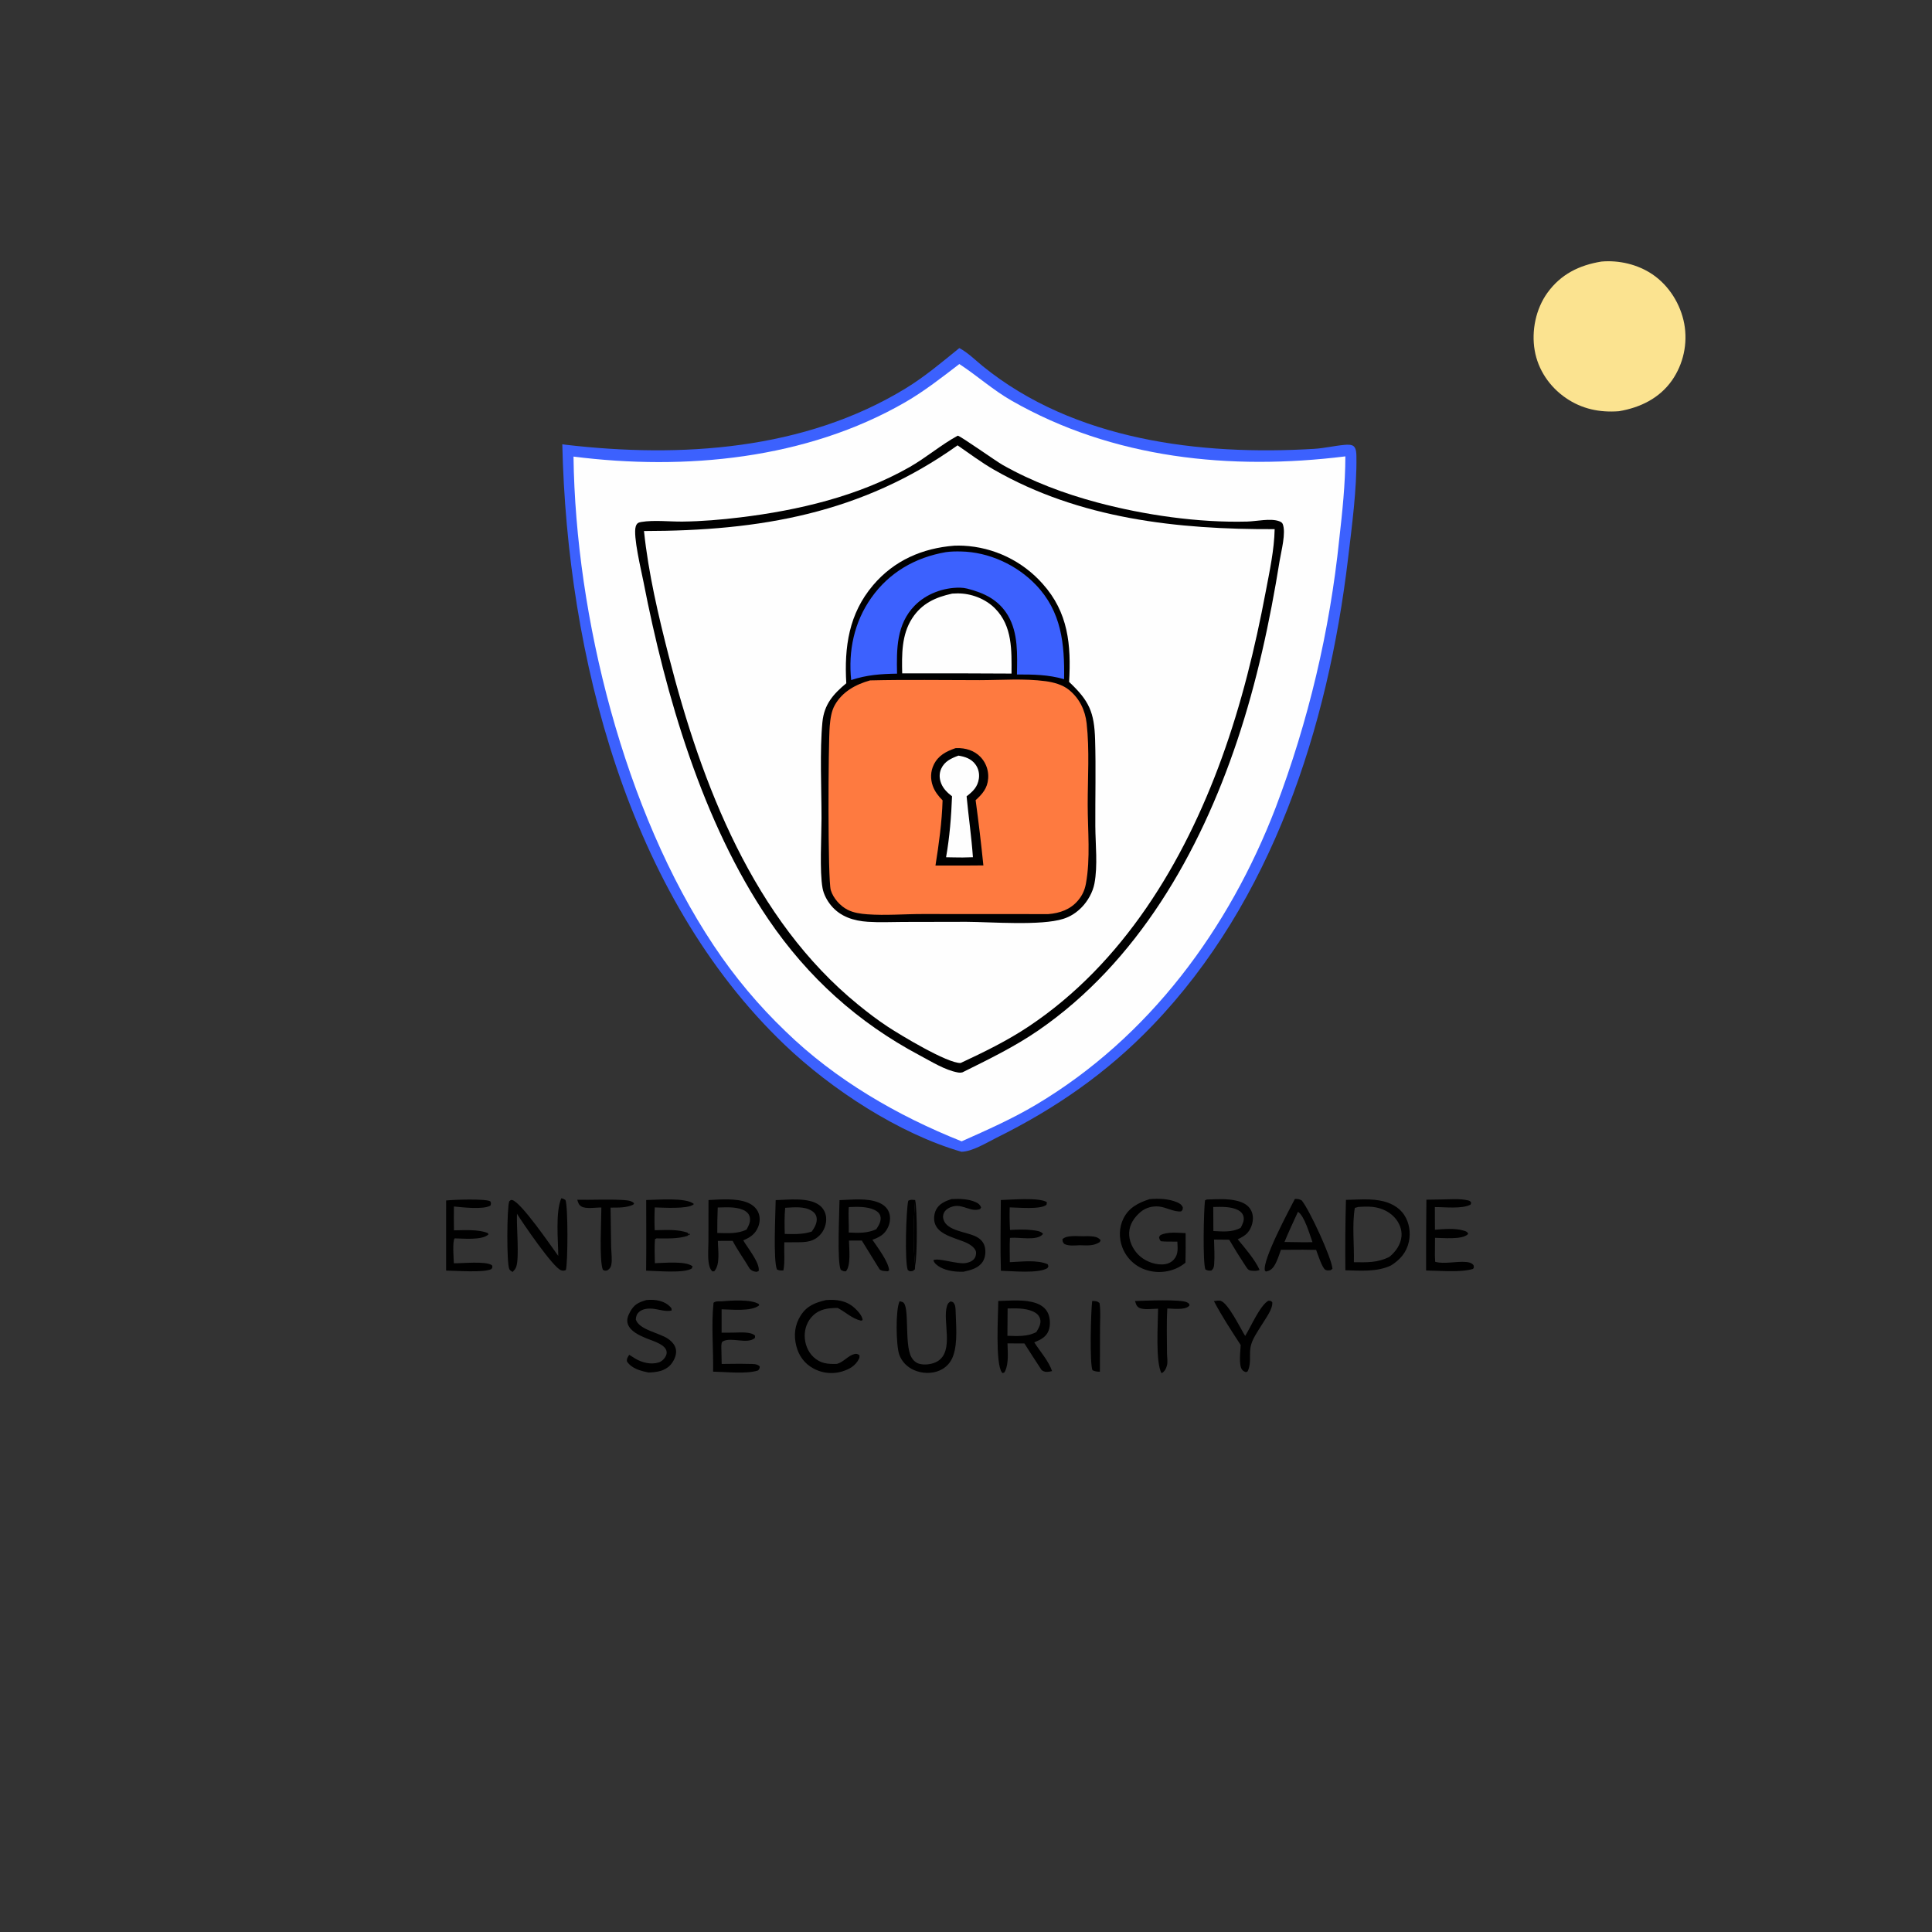 <?xml version="1.0" encoding="utf-8" ?>
<svg xmlns="http://www.w3.org/2000/svg" xmlns:xlink="http://www.w3.org/1999/xlink" width="1024" height="1024">
	<rect width="100%" height="100%" fill="#333333" stroke="none"/>
	<path d="M485.062 636.044C486.209 641.355 486.234 665.301 485.042 670.705C483.845 659.314 484.106 647.439 485.062 636.044Z"/>
	<path d="M574.39 655.239C575.727 655.14 577 655.156 578.337 655.27C580.418 655.447 581.999 655.725 583.369 657.332L582.898 658.323C579.49 660.531 576.16 660.07 572.25 659.997C569.511 660.091 566.536 660.558 564.035 659.277C563.251 658.226 563.187 658.119 563.119 656.815C565.378 654.481 571.2 655.302 574.39 655.239Z"/>
	<path d="M485.042 670.705L484.907 672.76L483.84 673.627C482.35 673.896 482.406 673.989 481.152 673.169C479.437 668.847 480.249 641.384 481.396 636.396C482.782 635.694 483.534 635.931 485.062 636.044C484.106 647.439 483.845 659.314 485.042 670.705Z"/>
	<path d="M578.884 689.537C580.582 689.57 581.447 689.533 582.77 690.627C583.428 694.894 583.052 699.468 583.036 703.787L582.972 727.045C581.478 726.988 580.402 726.949 579.035 726.244C577.468 722.589 578.187 694.763 578.884 689.537Z"/>
	<path d="M601.579 689.577C606.372 689.39 626.117 688.534 629.183 690.293C630.051 690.791 630.229 690.822 630.473 691.819C630.385 691.941 630.315 692.077 630.211 692.186C628.012 694.486 621.582 693.587 618.71 693.51C618.212 701.478 618.546 709.635 618.538 717.625C618.598 719.626 619.02 721.869 618.484 723.815C617.989 725.615 617.249 726.922 615.666 727.86C612.309 722.131 613.777 701.105 613.811 693.625C611.244 693.652 605.783 694.429 603.637 693.066C602.225 692.17 602.103 691.054 601.579 689.577Z"/>
	<path d="M305.949 635.887C313.744 636.036 321.632 635.599 329.4 635.987C331.42 636.088 334.657 636.165 336.096 637.762L335.63 638.519C331.637 640.23 327.872 640.042 323.606 640.057L323.922 661.25C324.015 664.056 324.573 667.848 323.962 670.555C323.64 671.984 323.072 672.472 321.928 673.313C320.622 673.566 320.642 673.651 319.514 672.973C317.518 667.869 318.753 646.483 318.738 640.006C315.957 639.926 310.441 640.94 308.068 639.402C306.613 638.458 306.5 637.422 305.949 635.887Z"/>
	<path d="M643.406 689.629C644.477 689.483 646.077 689.125 647.109 689.501C651.107 690.959 657.382 703.937 659.962 708.08C662.947 703.359 667.828 691.861 672.272 689.413C673.487 689.514 673.464 689.269 674.336 690.234C674.654 693.82 670.859 698.704 669.027 701.789C666.753 705.506 663.409 709.964 662.759 714.315C662.172 718.245 663.113 722.34 661.591 726.148C661.197 727.133 661.2 726.912 660.31 727.266C659.47 726.939 658.899 726.677 658.319 725.938C656.426 723.526 657.498 715.999 657.587 712.897C652.651 705.29 647.623 697.662 643.406 689.629Z"/>
	<path d="M236.456 636.275C240.409 635.847 256.985 635.254 259.847 636.696C260.364 637.8 260.308 637.775 259.965 638.956C256.355 641.256 244.832 639.887 240.586 639.463C240.482 643.672 240.577 647.893 240.609 652.103C246.187 652.055 253.384 651.472 258.626 653.586L258.88 654.301C255.432 657.476 245.653 656.418 240.978 656.358C239.695 657.769 240.479 667.321 240.551 669.553C245.037 669.673 257.261 668.246 260.763 670.6C261.134 671.887 261.047 671.567 260.469 672.623C256.484 674.698 241.572 673.457 236.452 673.432L236.456 636.275Z"/>
	<path d="M342.514 689.071Q343.903 688.927 345.3 688.938C348.761 688.966 352.571 689.931 355.028 692.444C355.947 693.385 355.968 693.326 355.957 694.608C352.745 695.383 348.91 693.871 345.634 693.616C343.318 693.437 340.55 693.734 338.734 695.341C337.468 696.46 337.121 697.693 336.988 699.314C338.61 704.79 349.525 706.44 354.015 709.548C356.14 711.019 358.008 713 358.312 715.67C358.623 718.405 357.097 721.552 355.277 723.518C352.3 726.734 347.857 727.357 343.713 727.452C339.445 726.577 334.82 725.413 332.301 721.594C332.111 719.955 332.678 719.468 333.488 718.065Q335.094 719.105 336.732 720.093C340.276 722.215 344.909 723.372 348.991 722.168C350.759 721.647 352.29 720.117 353.021 718.433C353.51 717.306 353.472 716.138 352.858 715.057C351.154 712.06 345.351 710.501 342.37 709.253C338.912 707.805 334.165 705.657 332.799 701.879C331.944 699.516 332.841 697.338 333.985 695.261C336.145 691.34 338.353 690.319 342.514 689.071Z"/>
	<path d="M504.322 635.535C508.536 635.319 513.301 635.409 517.199 637.193C518.66 637.862 519.42 638.517 520.009 640.004L519.431 640.843C514.794 642.537 510.571 638.398 505.8 639.284C503.802 639.654 501.403 640.722 500.418 642.629C499.774 643.874 499.654 645.095 500.078 646.43C502.001 652.494 512.391 652.87 517.379 655.446C519.555 656.57 521.23 658.181 521.896 660.59C522.598 663.126 522.329 666.414 520.907 668.666C518.691 672.175 514.544 673.175 510.767 674.026C506.759 674.186 502.105 673.679 498.498 671.751C497.009 670.955 495.175 669.63 494.698 667.94C497.301 666.45 507.58 670.335 512.161 669.402C514.002 669.027 515.875 668.232 516.796 666.485C517.32 665.491 517.593 663.826 517.081 662.803C515.271 659.19 510.222 657.921 506.701 656.602C502.65 655.083 497.469 653.3 495.691 648.945C494.747 646.633 494.986 643.582 496.064 641.353C497.682 638.008 500.997 636.621 504.322 635.535Z"/>
	<path d="M342.5 636.031C348.195 635.983 363.555 634.534 367.777 638.135C367.686 638.234 367.609 638.346 367.505 638.431C364.439 640.941 351.139 640.028 347.035 639.962C346.856 644.014 346.827 647.993 347.009 652.046C352.922 651.958 358.941 651.412 364.614 653.407L364.813 654.83L365.729 654.218L365.147 653.681L364.414 655.013L364.633 654.98C359.214 656.711 353.546 656.386 347.93 656.377L347.146 656.809C346.81 661.009 347.034 665.298 347.089 669.511C351.897 669.435 363.295 668.189 367.08 671.172L366.681 672.3C362.701 675.022 347.782 673.552 342.452 673.481C342.632 661.006 342.495 648.509 342.5 636.031Z"/>
	<path d="M382.417 689.729C387.468 689.313 398.072 688.485 402.296 691.244L402.321 691.923C397.97 695.267 387.77 694.027 382.464 693.961Q382.413 700.155 382.47 706.349C384.704 706.389 386.948 706.313 389.183 706.302C392.218 706.287 397.936 705.697 400.209 707.947L400.132 709.149C395.964 712.725 387.632 708.4 383.034 710.997C382.371 711.372 382.427 712.656 382.314 713.376L382.508 722.923C387.397 722.877 392.3 722.777 397.188 722.905C399.088 722.955 401.286 722.773 402.698 724.255C402.56 725.445 402.59 725.512 401.768 726.368C395.792 728.383 384.572 727.111 377.965 727.007C378.155 715.04 376.939 702.341 378.185 690.481C379.383 689.54 380.963 689.756 382.417 689.729Z"/>
	<path d="M763.737 635.748C767.948 635.699 773.869 635.198 777.941 636.205C779.07 636.484 779.242 636.51 779.778 637.558L779.399 638.493C774.834 640.87 765.791 639.743 760.503 639.773L760.551 651.785C765.371 651.435 771.083 650.845 775.778 652.249C776.915 652.589 777.634 652.787 778.189 653.883C778.076 654.018 777.98 654.17 777.851 654.29C774.77 657.157 764.694 656.105 760.582 656.074L760.529 665.535C760.538 666.618 760.604 667.692 760.664 668.773C765.453 670.16 772.034 668.375 777.168 668.89C778.706 669.044 779.981 669.323 781.004 670.571C781.177 671.651 781.395 671.59 780.732 672.545C773.997 674.589 763.101 673.439 755.864 673.385Q755.82 654.624 756.018 635.863Q759.878 635.856 763.737 635.748Z"/>
	<path d="M476.809 689.693C477.247 689.797 478.083 689.975 478.472 690.159C482.34 691.99 479.169 712.308 483.036 719.305C483.982 721.017 485.393 722.328 487.305 722.856C490.161 723.644 494.238 723.084 496.79 721.587C505.95 716.21 499.425 700.17 501.912 692.249C502.329 690.921 502.701 690.447 503.883 689.761L505.164 690.194C506.327 691.654 506.263 692.076 506.46 693.875C506.615 701.567 507.831 711.51 505.114 718.858Q504.888 719.482 504.601 720.079Q504.313 720.676 503.966 721.242Q503.619 721.807 503.216 722.334Q502.814 722.861 502.36 723.344Q501.906 723.827 501.405 724.262Q500.904 724.696 500.362 725.078Q499.819 725.459 499.241 725.784Q498.662 726.108 498.054 726.372C493.827 728.239 488.643 728.02 484.446 726.178C480.84 724.596 477.964 721.744 476.633 718.012C474.893 713.138 474.59 694.17 476.809 689.693Z"/>
	<path d="M530.458 636.037C535.445 635.93 550.951 634.489 554.889 637.208L554.676 638.538C551.604 641.213 539.356 639.976 535.174 639.939C535.044 643.952 535.11 647.89 535.332 651.899C539.227 651.719 543.154 651.507 547.035 651.989C548.898 652.221 551.652 652.43 552.818 653.937C552.733 654.06 552.663 654.195 552.563 654.306C549.429 657.737 540.316 655.701 535.96 656.062C535.737 656.08 535.513 656.103 535.29 656.124C535.064 660.383 535.226 664.713 535.233 668.98C541.505 668.751 549.447 667.59 555.297 670.058L555.69 671.136L555.201 672.091C550.476 675.144 536.367 673.658 530.496 673.538C530.096 661.075 530.426 648.51 530.458 636.037Z"/>
	<path d="M437.764 689.075C443.353 688.654 448.456 689.278 452.804 693.132C454.493 694.629 457.023 697.328 457.205 699.661L456.385 699.993C451.679 698.902 448.559 695.731 444.467 693.506L443.97 693.241C439.02 693.277 434.618 693.687 430.849 697.331C427.975 700.109 426.511 703.993 426.508 707.963C426.505 712.156 428.108 716.418 431.211 719.298C434.97 722.788 438.794 723.045 443.616 722.889C447.256 721.887 449.411 718.53 452.829 717.69C453.982 717.407 454.686 717.631 455.56 718.338C455.603 719.087 455.56 719.635 455.214 720.316C453.381 723.93 450.168 725.725 446.402 726.878Q445.925 727.023 445.442 727.143Q444.959 727.264 444.47 727.36Q443.981 727.456 443.488 727.528Q442.995 727.599 442.499 727.646Q442.003 727.693 441.506 727.715Q441.008 727.737 440.51 727.734Q440.012 727.73 439.514 727.702Q439.017 727.674 438.522 727.621Q438.026 727.568 437.534 727.49Q437.042 727.413 436.555 727.31Q436.067 727.208 435.585 727.081Q435.104 726.955 434.629 726.804Q434.154 726.653 433.687 726.479Q433.221 726.305 432.763 726.107Q432.306 725.91 431.859 725.689Q431.412 725.469 430.977 725.227C426.321 722.677 423.365 718.517 422.059 713.419C420.593 707.695 421.244 702.135 424.443 697.153C427.7 692.08 432.162 690.393 437.764 689.075Z"/>
	<path d="M609.359 635.565C614.083 635.144 619.306 635.34 623.752 637.183C625.22 637.792 626.279 638.44 626.927 639.959C626.844 641.212 626.906 641.193 626.015 642.064C622.251 642.465 618.135 639.861 614.29 639.481C610.872 639.143 607.292 640.07 604.632 642.285C601.279 645.078 598.664 648.843 598.479 653.32C598.302 657.594 600.26 661.838 603.195 664.873C606.381 668.167 611.243 670.219 615.831 670.178C618.215 670.157 620.46 669.436 622.097 667.644C624.675 664.823 624.166 661.633 624.021 658.101L617.375 658.043L615.297 657.886C614.625 657.153 614.503 656.655 614.302 655.691L615.036 654.649C618.86 652.742 624.199 653.448 628.395 653.575Q628.505 661.422 628.323 669.267C626.891 670.425 625.279 671.465 623.594 672.215Q623.067 672.451 622.528 672.66Q621.989 672.868 621.44 673.049Q620.892 673.23 620.334 673.382Q619.777 673.535 619.213 673.658Q618.648 673.782 618.078 673.877Q617.508 673.971 616.934 674.036Q616.36 674.102 615.784 674.138Q615.207 674.173 614.629 674.18Q614.051 674.186 613.474 674.163Q612.897 674.139 612.322 674.086Q611.746 674.033 611.174 673.951Q610.602 673.869 610.036 673.757Q609.469 673.646 608.908 673.505Q608.348 673.365 607.795 673.196Q607.243 673.027 606.7 672.83Q606.156 672.634 605.624 672.409Q605.164 672.209 604.714 671.987Q604.264 671.765 603.826 671.521Q603.388 671.276 602.962 671.01Q602.537 670.744 602.125 670.457Q601.714 670.169 601.317 669.862Q600.921 669.555 600.54 669.228Q600.159 668.901 599.795 668.556Q599.431 668.21 599.085 667.847Q598.739 667.483 598.412 667.103Q598.084 666.723 597.776 666.327Q597.468 665.931 597.18 665.52Q596.893 665.109 596.626 664.684Q596.359 664.259 596.114 663.821Q595.868 663.384 595.645 662.934Q595.422 662.485 595.222 662.025Q595.022 661.564 594.845 661.095C592.983 656.174 593.094 650.526 595.461 645.79C598.367 639.975 603.464 637.438 609.359 635.565Z"/>
	<path d="M297.499 635.108C298.391 635.272 298.929 635.52 299.698 635.998C301.133 639.52 300.992 669.308 299.927 673.148C298.951 673.532 298.439 673.61 297.398 673.275C293.19 671.918 276.874 647.972 274.013 643.324C273.657 649.663 275.366 666.664 273.584 671.515C273.166 672.652 272.517 673.303 271.7 674.164C270.991 673.687 270.356 673.434 269.947 672.651C268.468 669.816 268.647 640.072 269.906 636.724C270.508 636.267 270.669 635.859 271.482 636.048C276.185 637.137 292.222 660.627 295.89 665.666C295.848 657.418 294.32 642.493 297.499 635.108Z"/>
	<path d="M686.315 635.449C687.82 635.474 688.59 635.479 689.938 636.25C694.125 641.362 705.856 666.81 706.222 672.478L705.307 673.211C704.202 673.362 703.646 673.495 702.571 673.069C700.846 672.386 698.313 664.351 697.569 662.465L690.5 662.361L678.924 662.415C677.892 665.261 676.851 668.804 675.13 671.29C674.093 672.789 672.771 673.631 670.981 673.936L670.435 673.51C668.825 668.16 683.471 640.957 686.315 635.449ZM687.94 642.281C685.53 647.59 682.993 652.874 680.807 658.279L689.913 658.409L695.655 658.401C694.184 654.415 691.406 644.378 687.94 642.281Z"/>
	<path d="M411.121 636.096C417.906 635.913 428.492 634.5 434.226 638.731C436.36 640.305 437.629 642.669 437.859 645.296C438.149 648.61 436.925 652.115 434.637 654.527C431.168 658.183 427.308 658.405 422.6 658.418L415.699 658.453C415.496 663.317 416.101 668.565 415.232 673.335C413.832 673.44 413.143 673.444 411.808 672.879C409.744 667.918 411.052 643.036 411.121 636.096ZM416.156 640.155C415.742 644.826 415.791 649.341 415.946 654.016C420.865 654.115 425.49 654.32 430.23 652.766C431.718 650.69 433.208 648.185 432.842 645.504C432.614 643.835 431.664 642.666 430.289 641.789C426.261 639.22 420.686 639.923 416.156 640.155Z"/>
	<path d="M639.567 635.775C644.843 635.625 650.557 635.157 655.73 636.481C658.679 637.235 661.514 638.598 663.024 641.375C664.414 643.931 664.303 647.06 663.33 649.733C661.901 653.657 659.637 655.147 656.017 656.846C659.906 661.572 665.03 667.458 667.606 673.044C666.31 673.773 664.172 673.647 662.735 673.401C661.389 673.17 660.643 671.695 659.942 670.645Q655.542 663.971 651.503 657.074L643.461 656.995C643.548 661.28 643.86 665.739 643.533 670.009C643.416 671.548 643.216 672.463 642.014 673.447C640.55 673.455 640.129 673.514 638.866 672.82C637.407 668.824 638 641.382 638.68 636.229L639.567 635.775ZM643.047 639.721L643.116 652.48C648.163 652.717 652.982 653.252 657.588 650.762C658.567 648.869 659.603 646.961 659.081 644.76C658.706 643.179 657.527 642.034 656.12 641.331C652.235 639.386 647.284 639.651 643.047 639.721Z"/>
	<path d="M444.961 636.094C451.499 635.893 459.589 634.856 465.747 637.393C468.153 638.385 470.227 640.038 471.171 642.527C472.152 645.114 471.791 648.155 470.606 650.611C468.793 654.367 466.14 655.741 462.387 657.102C465.024 661.005 470.946 668.744 471.255 673.314L470.524 673.793C469.04 673.67 467.402 673.778 466.211 672.783L456.775 657.515L449.966 657.533C450.04 661.584 451.098 670.858 448.34 673.828C447.134 673.94 446.616 673.585 445.593 672.986C443.586 668.613 444.896 642.667 444.961 636.094ZM449.89 639.776C449.507 644.267 450.031 648.769 449.843 653.265C454.939 653.496 459.699 653.722 464.456 651.513C465.766 649.47 467.269 647.128 466.616 644.57C466.222 643.024 464.975 641.996 463.599 641.332C459.56 639.384 454.281 639.59 449.89 639.776Z"/>
	<path d="M375.521 636.048C381.917 635.735 390.16 634.98 396.156 637.378C398.692 638.392 400.944 640.217 401.989 642.794C402.982 645.24 402.791 648.045 401.778 650.452C400.221 654.155 397.527 655.935 393.927 657.401C396.107 661.225 402.986 669.53 402.103 673.699L400.952 674.103C399.219 673.862 398.665 673.688 397.391 672.488C394.457 667.49 391.012 662.817 388.309 657.676C385.708 657.627 383.09 657.697 380.488 657.713C380.512 662.41 381.893 670.163 378.537 673.827L377.539 673.844C376.206 672.494 375.803 670.715 375.569 668.878C375.113 665.286 375.477 661.478 375.486 657.854L375.521 636.048ZM380.415 640.003C380.207 644.511 380.165 648.995 380.182 653.507C385.525 653.575 390.738 654.09 395.702 651.703C396.893 649.426 398.114 647.232 397.254 644.614C396.722 642.995 395.422 641.956 393.917 641.29C389.832 639.481 384.77 639.926 380.415 640.003Z"/>
	<path d="M529.098 689.547C535.527 689.405 543.144 688.553 549.286 690.747C551.938 691.694 554.265 693.401 555.456 696.011C556.685 698.7 556.811 702.525 555.76 705.291C554.451 708.739 551.375 710.159 548.174 711.471C551.167 716.143 555.906 721.509 557.61 726.703C557.139 726.813 556.67 726.935 556.193 727.013C554.522 727.286 553.477 727.164 552.116 726.221Q547.478 719.173 542.952 712.052L533.993 712.026C534.084 716.533 534.7 722.352 532.817 726.542C532.317 727.654 532.407 727.396 531.4 727.772C531.284 727.662 531.149 727.568 531.052 727.441C527.422 722.699 529.095 696.726 529.098 689.547ZM534.053 693.513L533.951 708.008C539.14 708.137 544.574 708.568 549.292 706.004C550.505 703.967 552.085 701.39 551.241 698.9C550.587 696.972 549.277 695.896 547.485 695.095C543.348 693.246 538.498 693.444 534.053 693.513Z"/>
	<path d="M720.067 635.757C723.706 635.624 727.674 635.648 731.259 636.291C736.427 637.219 741.294 639.475 744.274 643.972C746.971 648.042 747.76 653.345 746.74 658.086C745.51 663.806 742.09 667.707 737.251 670.722C729.828 674.256 721.057 673.45 713.077 673.269Q712.866 654.611 713.382 635.96Q716.725 635.88 720.067 635.757ZM720.042 639.688L718.09 640.202C716.564 649.057 717.811 659.848 717.582 668.999C724.392 669.085 730.148 669.352 736.439 666.147C739.751 663.408 742.414 659.707 742.822 655.306C743.167 651.588 741.589 647.939 739.105 645.228C735.696 641.507 730.682 639.679 725.704 639.561Q722.87 639.497 720.042 639.688Z"/>
	<path fill="#FBE390" d="M848.765 138.632C858.09 137.8 868.014 140.13 875.798 145.385C884.613 151.338 890.76 161.225 892.696 171.641Q892.871 172.61 892.999 173.586Q893.126 174.562 893.205 175.543Q893.285 176.525 893.316 177.509Q893.347 178.493 893.329 179.477Q893.312 180.461 893.246 181.443Q893.181 182.426 893.067 183.404Q892.953 184.381 892.791 185.352Q892.63 186.324 892.421 187.286Q892.211 188.248 891.955 189.198Q891.699 190.149 891.397 191.085Q891.094 192.022 890.746 192.943Q890.398 193.864 890.005 194.767Q889.612 195.669 889.175 196.551Q888.738 197.434 888.259 198.293Q887.779 199.153 887.258 199.988Q886.737 200.823 886.175 201.632C879.495 211.136 869.32 216.037 858.111 217.947C847.946 218.75 838.427 216.779 829.949 210.949C821.341 205.031 815.192 196.053 813.416 185.705C811.64 175.363 813.985 163.775 820.139 155.222C827.247 145.346 836.995 140.569 848.765 138.632Z"/>
	<path fill="#3C61FE" d="M508.465 184.491C512.925 186.821 516.946 190.882 520.849 194.051C569.364 233.438 636.094 241.526 696.504 237.9C701.879 237.577 707.179 236.282 712.538 235.803C713.995 235.673 716.5 235.473 717.619 236.647C718.898 237.99 718.903 240.286 718.931 242.043C719.203 259.025 716.519 279.017 714.49 296.082C703.866 385.412 674.289 477.539 610.75 543.628C586.609 568.737 559.35 587.603 528.2 603.019C523.027 605.58 515.452 610.345 509.602 610.459C476.493 600.893 440.648 577.426 415.871 553.753C332.7 474.285 300.592 347.07 298.029 235.471C298.638 235.567 299.243 235.66 299.856 235.731C360.84 242.826 426.284 238.634 479.896 205.923C490.168 199.655 499.141 192.031 508.465 184.491Z"/>
	<path fill="#FEFEFE" d="M508.472 192.945C517.907 199.116 526.177 206.628 536.05 212.285C589.928 243.158 652.295 249.436 713.069 241.889C713.048 256.543 711.473 271.241 709.83 285.789Q708.887 294.904 707.65 303.985Q706.413 313.065 704.882 322.1Q703.351 331.135 701.529 340.116Q699.706 349.097 697.593 358.014Q695.481 366.931 693.081 375.776Q690.68 384.62 687.995 393.381Q685.31 402.143 682.342 410.813Q679.374 419.484 676.127 428.053C651.365 492.433 609.041 549.801 549.241 585.446C536.573 592.997 523.136 598.945 509.685 604.927C475.654 591.392 442.729 572.291 416.371 546.649Q410.993 541.5 405.908 536.063Q400.823 530.625 396.045 524.915Q391.267 519.206 386.812 513.241Q382.357 507.276 378.237 501.075C330.865 429.98 305.078 326.781 303.968 242.002C363.08 249.505 427.444 243.424 479.81 213.174C489.96 207.31 499.19 200.065 508.472 192.945Z"/>
	<path d="M507.633 230.914C509.256 231.179 527.742 244.344 531.446 246.439C547.122 255.306 564.229 261.697 581.617 266.335C606.55 272.987 635.239 277.135 661.02 276.44C665.993 276.306 673.485 274.558 678.051 276.279C678.762 276.547 679.556 276.968 679.853 277.695C681.745 282.329 679.051 292.168 678.247 297.169C673.048 329.501 666.137 361.531 655.724 392.624C635.849 451.971 602.78 510.071 550.264 546.192C537.65 554.868 523.826 561.551 510.15 568.351C509.246 568.583 508.517 568.573 507.61 568.409C500.791 567.172 493.562 562.607 487.479 559.378C454.726 541.993 428.15 517.989 407.296 487.323C372.326 435.898 352.788 368.569 341.011 308.137C339.916 302.517 335.412 283.926 336.957 279.038C337.462 277.438 338.226 276.933 339.83 276.664C346.654 275.521 354.87 276.529 361.861 276.447C372.002 276.327 382.283 275.447 392.346 274.226C423.027 270.503 454.979 263.004 482.059 247.587C490.921 242.542 498.731 235.764 507.633 230.914Z"/>
	<path fill="#FEFEFE" d="M507.526 236.038C513.83 240.387 520.128 245.113 526.767 248.924C572.234 275.025 624.135 280.679 675.595 280.465C675.365 291.513 672.914 302.686 670.873 313.519C665.224 343.491 657.979 373.059 647.566 401.759C627.46 457.172 595.152 510.749 545.264 544.019C533.826 551.646 521.607 557.597 509.175 563.403C502.238 563.74 476.797 548.306 470.544 544.193C465.118 540.623 459.917 536.637 454.881 532.538C399.275 487.287 371.918 415.823 354.599 348.311C348.986 326.43 343.665 303.944 341.33 281.456C402.694 281.397 456.775 272.224 507.526 236.038Z"/>
	<path d="M505.853 289.218C507.456 289.172 509.06 289.149 510.663 289.237Q512.155 289.313 513.641 289.463Q515.127 289.613 516.603 289.837Q518.08 290.061 519.544 290.357Q521.008 290.654 522.455 291.023Q523.902 291.392 525.329 291.833Q526.756 292.273 528.16 292.784Q529.564 293.294 530.94 293.874Q532.317 294.454 533.662 295.101Q535.008 295.748 536.321 296.462Q537.633 297.175 538.908 297.953Q540.183 298.73 541.418 299.57Q542.653 300.41 543.845 301.31Q545.037 302.211 546.182 303.169Q547.328 304.127 548.425 305.141Q549.521 306.155 550.566 307.222Q551.611 308.289 552.602 309.407C566.266 324.641 567.775 341.822 566.647 361.427C577.277 371.443 579.988 377.401 580.429 392.057C580.887 407.26 580.465 422.54 580.542 437.754C580.592 447.564 581.901 458.64 580.081 468.278C579.209 472.893 576.537 477.61 573.288 480.92C570.526 483.733 567.383 485.792 563.62 486.994C551.741 490.789 525.311 488.639 512.25 488.577L478.632 488.645C472.451 488.668 466.131 488.974 459.967 488.568C452.549 488.079 445.484 485.91 440.559 480.01C438.394 477.416 436.577 474.071 435.967 470.721C434.337 461.765 435.411 443.709 435.416 433.726C435.424 418.103 434.442 397.757 435.895 382.775C436.811 373.328 441.613 367.908 448.551 362.139C447.433 342.892 449.911 325.28 462.771 310.148C473.927 297.022 488.885 290.535 505.853 289.218Z"/>
	<path fill="#FEFEFE" d="M504.686 314.623Q506.043 314.541 507.403 314.52C514.693 314.432 522.32 317.349 527.446 322.546C536.684 331.909 536.172 344.803 536.126 357.007L509.375 356.896L478.179 356.911C477.978 346.893 477.804 336.47 483.456 327.731C488.583 319.803 495.836 316.561 504.686 314.623Z"/>
	<path fill="#3C61FE" d="M501.307 292.646C503.934 292.271 506.601 292.239 509.25 292.288C524.043 292.559 538.822 299.336 549.028 309.982C562.627 324.166 564.3 341.238 563.994 359.992C555.598 357.548 547.673 357.473 539.005 357.493C539.161 347.047 539.747 335.566 534.238 326.225C529.323 317.893 521.591 314.25 512.644 311.974C511.334 311.665 510.143 311.493 508.791 311.477C500.04 311.378 490.949 314.7 484.79 321.001C475.107 330.907 475.179 344.095 475.456 357.045C466.808 357.198 459.432 357.694 451.144 360.446C449.531 344.95 452.719 329.736 461.774 316.889C471.327 303.334 485.134 295.445 501.307 292.646Z"/>
	<path fill="#FE7A40" d="M461.184 360.618C480.481 360.15 499.826 360.495 519.13 360.49C530.595 360.488 542.846 359.506 554.181 361.042C558.415 361.616 563.183 362.891 566.54 365.611C572.122 370.131 575.168 376.391 575.948 383.454C577.51 397.611 576.507 412.209 576.503 426.43C576.5 440.075 578.044 455.013 575.537 468.45C574.907 471.825 573.636 474.561 571.425 477.209C567.384 482.047 561.743 484.005 555.625 484.495L488.956 484.456C479.235 484.451 469.406 485.309 459.709 484.598C456.192 484.34 452.426 483.821 449.257 482.201C445.278 480.167 441.646 476.089 440.334 471.794C438.687 466.4 438.964 394.112 439.783 384.764C440.111 381.01 440.617 376.969 442.496 373.651C446.497 366.587 453.612 362.707 461.184 360.618Z"/>
	<path d="M506.403 396.551C506.604 396.538 506.804 396.518 507.006 396.512C511.706 396.385 516.361 397.738 519.68 401.21Q519.951 401.495 520.207 401.793Q520.462 402.092 520.702 402.404Q520.941 402.715 521.164 403.039Q521.387 403.363 521.592 403.698Q521.798 404.034 521.985 404.379Q522.172 404.725 522.341 405.08Q522.51 405.435 522.66 405.798Q522.81 406.161 522.941 406.532Q523.072 406.903 523.182 407.28Q523.293 407.657 523.384 408.04Q523.475 408.422 523.545 408.809Q523.616 409.196 523.666 409.585Q523.716 409.975 523.745 410.367Q523.775 410.759 523.783 411.152Q523.792 411.545 523.78 411.938Q523.768 412.331 523.735 412.723C523.361 417.766 520.667 420.892 517.106 424.093Q519.446 441.357 521.211 458.69L511.375 458.759L495.818 458.759C497.626 447.373 499.249 435.737 499.588 424.203C497.362 421.959 495.435 419.501 494.371 416.489C493.079 412.833 493.198 408.859 494.894 405.35C497.296 400.382 501.47 398.275 506.403 396.551Z"/>
	<path fill="#FEFEFE" d="M507.988 400.502C511.516 401.066 514.706 402.112 516.938 405.07C518.583 407.249 519.208 409.987 518.82 412.679C518.18 417.117 515.657 419.475 512.317 422.071C513.352 432.847 514.899 443.532 515.668 454.345L510.228 454.488C507.299 454.49 504.366 454.407 501.437 454.363C503.305 443.848 504.21 432.715 504.595 422.039C502.163 420.175 500.01 418.141 498.848 415.237C497.837 412.711 497.716 409.97 498.846 407.462C500.634 403.491 504.167 401.916 507.988 400.502Z"/>
</svg>
